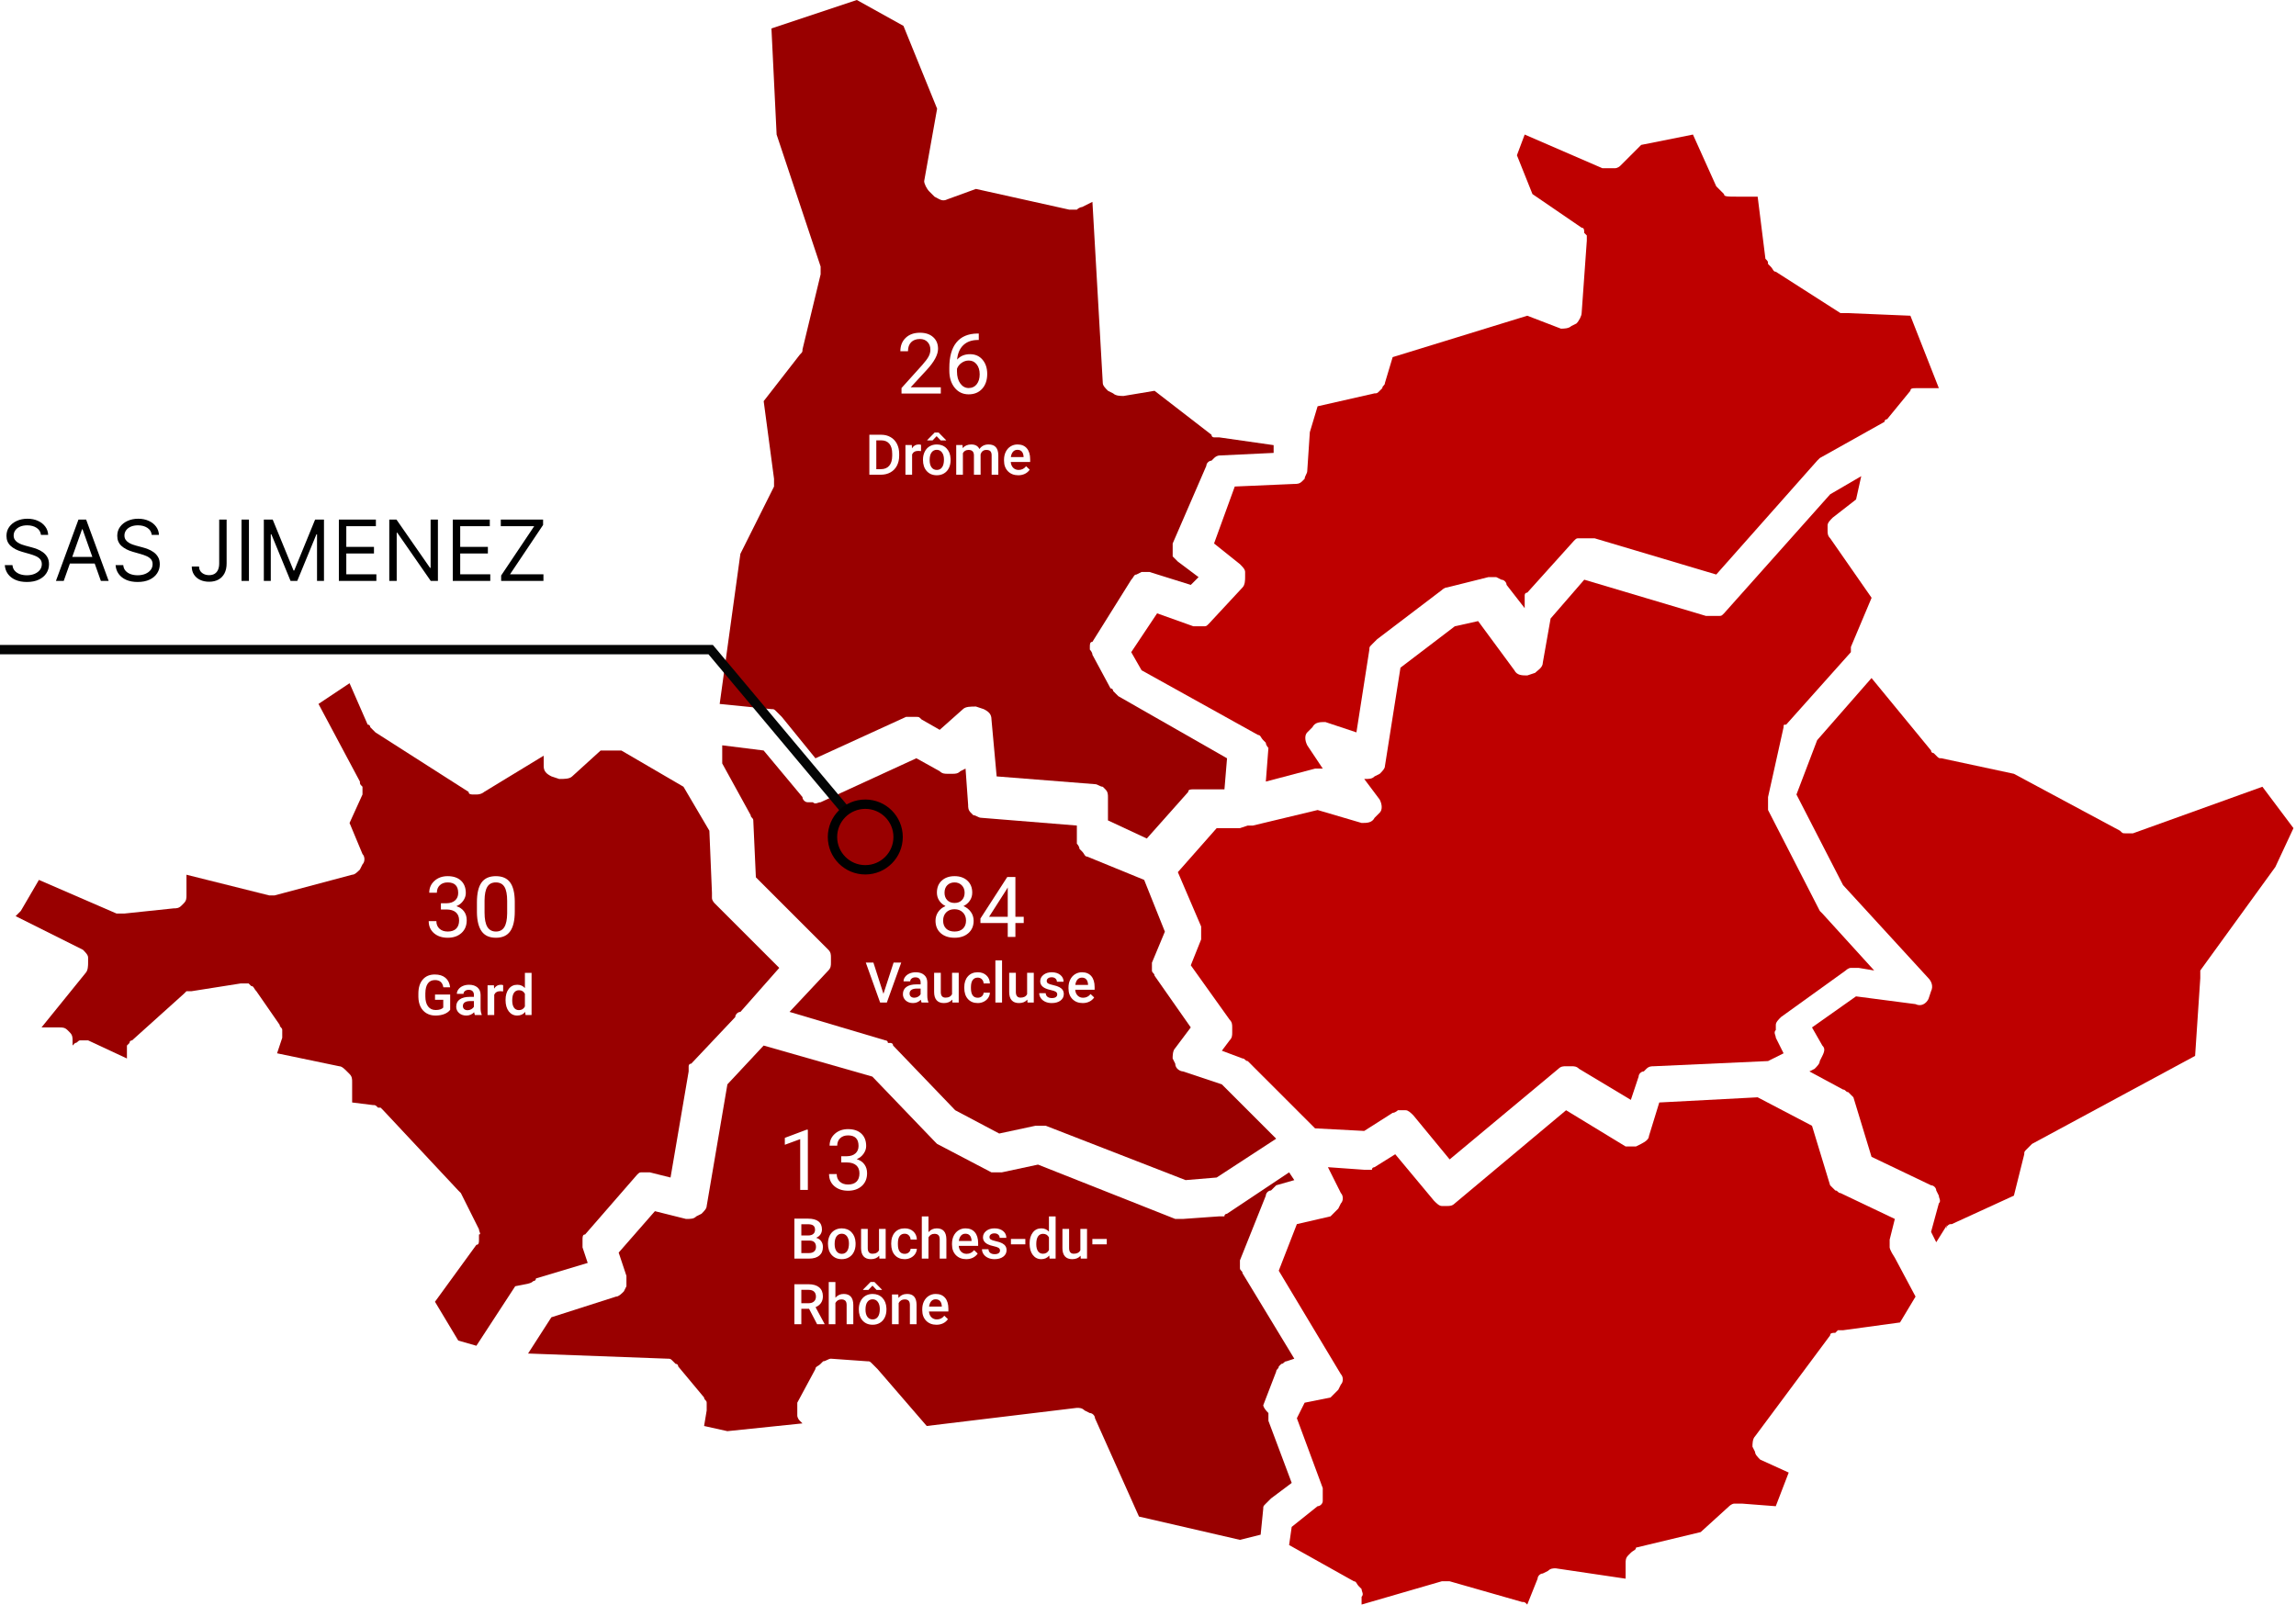 <svg width="735" height="514" viewBox="0 0 735 514" fill="none" xmlns="http://www.w3.org/2000/svg">
<rect width="735" height="514" fill="white"/>
<g clip-path="url(#clip0_0_1)">
<path d="M252.745 323.999L283.406 333.115C283.406 333.115 284.234 333.114 284.234 333.943H285.063C285.063 333.943 285.892 333.943 285.892 334.772L305.78 355.489L319.867 362.947L331.468 360.461H332.297C332.297 360.461 332.297 360.461 333.126 360.461H333.954H334.783L379.531 377.863L389.475 377.034L408.535 364.604L391.133 347.202L378.703 343.059C377.874 343.059 376.217 342.23 376.217 340.573L375.388 338.915C375.388 338.087 375.388 336.429 376.217 335.6L381.189 328.971L369.587 312.398C369.587 311.569 368.759 311.569 368.759 310.74V309.912C368.759 309.083 368.759 308.254 368.759 308.254L372.902 298.31L366.273 281.737L348.042 274.279C347.213 274.279 347.213 273.45 346.385 272.622L345.556 271.793C345.556 270.964 344.727 270.136 344.727 270.136V264.335L314.066 261.849C313.238 261.849 312.409 261.02 311.58 261.02L310.752 260.191C309.923 259.363 309.923 258.534 309.923 257.705L309.094 246.104L307.437 246.933C306.608 247.761 305.78 247.761 304.951 247.761H303.294C302.465 247.761 301.636 247.761 300.808 246.933L293.35 242.789L262.689 256.877C261.86 256.877 261.031 257.705 260.203 256.877H258.545C257.717 256.877 256.888 256.048 256.888 255.219L244.458 240.303L231.199 238.646V244.447L240.315 261.02C240.315 261.849 241.143 261.849 241.143 262.678L241.972 280.908L265.175 304.111C266.003 304.94 266.003 305.768 266.003 306.597V308.254C266.003 309.083 266.003 309.912 265.175 310.74L252.745 323.999Z" fill="#990000"/>
<path d="M551.894 62.142L551.066 61.314C550.237 60.485 550.237 60.485 549.409 59.656L541.95 43.083L525.377 46.398L518.748 53.027C517.919 53.856 517.09 53.856 517.09 53.856H515.433C514.604 53.856 513.776 53.856 512.947 53.856L488.087 43.083L485.601 49.712L490.573 62.142L506.318 72.915C507.146 72.915 507.146 73.744 507.146 74.572L507.975 75.401C507.975 76.23 507.975 76.23 507.975 77.058L506.318 100.261C506.318 101.09 505.489 102.747 504.66 103.576L503.003 104.405C502.174 105.233 500.517 105.233 499.688 105.233L488.916 101.09L445.825 114.349L443.339 122.635C443.339 123.464 442.51 123.464 442.51 124.293L441.681 125.121C440.853 125.95 440.853 125.95 440.024 125.95L421.793 130.093L419.307 138.38L418.479 150.81C418.479 151.639 417.65 152.467 417.65 153.296L416.821 154.125C415.993 154.954 415.164 154.954 414.335 154.954L395.276 155.782L388.646 174.013L396.933 180.642C397.762 181.471 398.59 182.3 398.59 183.128V184.786C398.59 185.614 398.59 187.272 397.762 188.1L386.989 199.702C386.16 200.53 386.16 200.53 385.332 200.53H384.503C383.674 200.53 382.846 200.53 382.017 200.53L370.416 196.387L362.129 208.817L365.444 214.618L402.734 235.335C403.562 235.335 403.563 236.163 404.391 236.992L405.22 237.821C405.22 238.649 406.048 239.478 406.048 239.478L405.22 250.251L420.965 246.107H421.793H422.622C422.622 246.107 422.622 246.107 423.451 246.107L418.479 238.649C417.65 236.992 417.65 235.335 418.479 234.506L420.136 232.849C420.965 231.191 422.622 231.191 424.279 231.191L434.223 234.506L438.367 207.988C438.367 207.16 438.367 207.16 439.195 206.331L440.024 205.502L440.853 204.674L461.569 188.929C461.569 188.929 462.398 188.1 463.227 188.1L476.486 184.786C477.314 184.786 478.143 184.786 478.972 184.786L480.629 185.614C481.458 185.614 482.286 186.443 482.286 187.272L488.087 194.73V192.244V191.415V190.586C488.087 190.586 488.087 189.758 488.916 189.758L503.832 173.184C504.66 172.356 504.66 172.356 505.489 172.356H507.146C507.975 172.356 508.804 172.356 509.632 172.356H510.461L549.409 183.957L581.727 147.495L582.555 146.667L603.272 135.065C603.272 135.065 603.272 134.237 604.101 134.237L611.559 125.121C611.559 124.293 612.388 124.293 613.216 124.293H614.045C614.873 124.293 615.702 124.293 615.702 124.293H620.674L611.559 101.09L591.671 100.261H590.842H590.013H589.185L568.468 87.002C567.639 87.002 567.639 86.174 566.811 85.345L565.982 84.517C565.982 83.688 565.982 83.688 565.153 82.859L562.667 62.971H556.867C552.723 62.971 551.894 62.971 551.894 62.142Z" fill="#BE0000"/>
<path d="M570.964 232.847C570.964 232.019 570.964 232.019 571.792 232.019L592.509 208.816C592.509 207.987 592.509 207.987 592.509 207.159L599.139 191.414L585.88 172.354C585.051 171.526 585.051 170.697 585.051 169.868V168.211C585.051 167.382 585.88 166.554 586.708 165.725L594.166 159.924L595.824 152.466L585.88 158.267L551.904 196.386C551.075 197.215 551.076 197.214 550.247 197.214H549.418C548.59 197.214 547.761 197.214 546.932 197.214H546.103L507.156 185.613L496.383 198.043L493.897 212.131C493.897 213.788 492.24 214.617 491.411 215.445L488.925 216.274C487.268 216.274 485.611 216.274 484.782 214.617L473.18 198.872L465.722 200.529L448.32 213.788L443.348 245.277C443.348 246.106 442.52 246.935 441.691 247.763L440.034 248.592C439.205 249.421 438.376 249.421 436.719 249.421L441.691 256.05C442.52 257.708 442.52 259.365 441.691 260.194L440.034 261.851C439.205 263.508 437.548 263.508 435.89 263.508L421.803 259.365L401.086 264.337H400.257H399.429L396.943 265.165H389.485L377.055 279.253L384.513 296.655C384.513 297.484 384.513 297.484 384.513 298.312V299.141C384.513 299.97 384.513 299.97 384.513 300.798L381.198 309.085L393.628 326.487C394.457 327.316 394.457 328.145 394.457 328.973V330.631C394.457 331.459 394.457 332.288 393.628 333.117L391.142 336.431L397.771 338.917C398.6 338.917 398.6 339.746 399.429 339.746L420.974 361.291L436.719 362.12L445.834 356.319C446.663 356.319 447.492 355.491 447.492 355.491H448.32H449.978C450.806 355.491 451.635 356.319 452.464 357.148L464.065 371.235L498.869 342.232C499.698 341.403 500.527 341.403 501.355 341.403H503.013C503.841 341.403 504.67 341.403 505.499 342.232L522.072 352.176L524.558 344.718C524.558 343.889 525.387 343.061 526.215 343.061L527.044 342.232C527.873 341.403 528.701 341.403 529.53 341.403L565.992 339.746L570.964 337.26L568.478 332.288C568.478 331.459 567.649 330.63 568.478 329.802V328.145C568.478 327.316 569.306 326.487 570.135 325.658L590.852 310.742C590.852 310.742 591.68 309.914 592.509 309.914H593.338C594.166 309.914 594.166 309.914 594.995 309.914L599.967 310.742L583.394 292.512L582.565 291.683L565.992 259.365C565.992 258.536 565.992 258.536 565.992 257.707V256.879C565.992 256.05 565.992 256.05 565.992 255.221L570.964 232.847Z" fill="#BE0000"/>
<path d="M404.389 449.963L408.533 439.19C408.533 438.361 409.361 438.361 409.361 437.532L410.19 436.704C411.019 436.704 411.019 435.875 411.847 435.875L414.334 435.046L397.76 407.7C397.76 406.872 396.931 406.872 396.931 406.043V405.214C396.931 404.386 396.931 404.386 396.931 403.557L405.218 382.84C405.218 382.012 406.047 381.183 406.875 381.183L407.704 380.354L408.533 379.526L414.334 377.868L412.676 375.382L392.788 388.641C392.788 388.641 391.959 388.641 391.959 389.47H391.131H390.302L378.701 390.298H377.872H377.043H376.215L332.295 372.896L320.694 375.382C320.694 375.382 319.865 375.382 319.036 375.382H318.208H317.379L299.977 366.267L299.148 365.438L279.26 344.721L244.456 334.777L232.855 347.207L226.225 386.155C226.225 386.984 225.396 387.812 224.568 388.641L222.91 389.47C222.082 390.298 221.253 390.298 219.596 390.298L209.652 387.812L198.05 401.071L200.536 408.529C200.536 409.358 200.536 410.186 200.536 411.844L199.708 413.501C198.879 414.33 198.05 415.158 197.222 415.158L176.505 421.788L169.047 433.389L213.795 435.046C214.624 435.046 214.624 435.046 215.452 435.875L216.281 436.704C217.11 436.704 217.11 437.532 217.11 437.532L225.397 447.476C225.397 448.305 226.225 448.305 226.225 449.134V449.963C226.225 450.791 226.225 450.791 226.225 451.62L225.397 456.592L232.855 458.249L256.886 455.763L256.057 454.935C255.229 454.106 255.229 453.277 255.229 453.277V451.62C255.229 450.791 255.229 449.963 255.229 449.134L261.029 438.361C261.029 437.533 261.858 437.533 262.687 436.704L263.515 435.875C264.344 435.875 265.173 435.046 266.001 435.046L277.603 435.875C278.431 435.875 278.431 435.875 279.26 436.704L280.089 437.532L280.917 438.361L296.662 456.592L344.725 450.791C345.554 450.791 346.382 450.791 347.211 451.62L348.868 452.449C349.697 452.449 350.526 453.277 350.526 454.106L364.613 485.595L396.931 493.053L403.561 491.396L404.389 483.109C404.389 482.281 404.389 482.281 405.218 481.452L406.047 480.623L406.875 479.795L413.505 474.823L406.047 454.935C406.047 454.106 406.047 454.106 406.047 453.277V452.449C404.389 450.791 404.389 449.963 404.389 449.963Z" fill="#990000"/>
<path d="M623.149 392.784C623.978 391.955 623.978 391.955 624.806 391.955L644.694 382.84L648.009 369.581C648.009 368.753 648.009 368.753 648.838 367.924L649.666 367.095L650.495 366.267L702.701 338.092L704.359 313.232C704.359 312.403 704.359 312.403 704.359 311.574V310.746L728.39 277.599L734.191 265.169L724.247 251.91L682.813 266.826C681.985 266.826 681.985 266.826 681.156 266.826H680.327C679.498 266.826 679.499 266.826 678.67 265.997L644.694 247.767L621.492 242.795C620.663 242.795 620.663 242.795 619.834 241.966L619.006 241.137C619.006 241.137 618.177 241.137 618.177 240.309L599.117 217.106L581.715 236.994L575.086 254.396L590.002 283.4L617.348 313.232C618.177 314.06 619.005 315.718 618.177 317.375L617.348 319.861C616.52 321.518 614.862 322.347 613.205 321.518L594.145 319.032L580.058 328.977L583.373 334.777C584.201 335.606 584.201 336.434 583.373 338.092L582.544 339.749C582.544 340.578 581.715 341.407 580.887 342.235L579.229 343.064L590.002 348.865C590.831 348.865 590.831 349.693 591.659 349.693L592.488 350.522L593.317 351.351L599.117 370.41L618.177 379.525C619.005 379.525 619.834 380.354 619.834 381.183L620.663 382.84C620.663 383.669 621.492 384.497 620.663 385.326L618.177 394.441L619.834 397.756L623.978 391.127C622.32 393.613 623.149 393.613 623.149 392.784Z" fill="#BE0000"/>
<path d="M604.922 399.414C604.922 398.585 604.922 397.756 604.922 396.927L606.579 390.298L589.177 382.011C588.348 382.011 588.348 381.183 587.52 381.183L586.691 380.354L585.862 379.525L580.062 360.466L562.66 351.351L531.17 353.008L527.855 363.781C527.855 364.609 527.027 365.438 525.369 366.267L523.712 367.095C522.883 367.095 521.226 367.095 520.397 367.095L501.338 355.494L465.705 385.326C464.876 386.155 464.048 386.155 463.219 386.155H461.562C460.733 386.155 459.904 385.326 459.076 384.497L446.646 369.581L440.016 373.725C440.016 373.725 439.188 373.725 439.188 374.553H438.359C438.359 374.553 437.53 374.553 436.702 374.553L425.1 373.725L429.244 382.011C430.072 382.84 430.072 384.497 429.244 385.326L428.415 386.983C427.586 387.812 426.758 388.641 425.929 389.469L415.156 391.955L409.355 406.872L429.244 440.018C430.072 440.847 430.072 442.504 429.244 443.333L428.415 444.99C427.586 445.819 426.758 446.648 425.929 447.476L417.642 449.134L415.156 454.106L423.443 476.48C423.443 477.308 423.443 478.137 423.443 478.966V480.623C423.443 481.452 422.614 482.281 421.786 482.281L413.499 488.91L412.67 494.711L433.387 506.312C434.216 506.312 434.216 507.141 435.044 507.969L435.873 508.798C435.873 509.627 436.702 510.455 435.873 511.284V513.77L461.562 506.312H462.39H463.219H464.048L487.251 512.941C488.079 512.941 488.079 512.941 488.908 513.77L492.223 505.483C492.223 504.655 493.051 503.826 493.88 503.826L495.537 502.997C496.366 502.169 497.195 502.169 498.023 502.169L520.397 505.483V500.511C520.397 499.683 520.397 498.854 521.226 498.025L522.055 497.197C522.883 496.368 523.712 496.368 523.712 495.539L544.429 490.567L553.544 482.281C553.544 482.281 554.373 481.452 555.202 481.452H556.03C556.859 481.452 556.859 481.452 557.688 481.452L568.46 482.281L572.604 471.508L563.488 467.364C562.66 466.536 561.831 465.707 561.831 464.878L561.002 463.221C561.002 462.392 561.002 460.735 561.831 459.906L585.862 427.588C585.862 426.76 586.691 426.76 587.52 426.76L588.348 425.931C588.348 425.931 589.177 425.931 590.006 425.931L608.236 423.445L613.209 415.158L606.579 402.728C604.922 400.242 604.922 399.414 604.922 399.414Z" fill="#BE0000"/>
<path d="M170.734 410.184C170.734 410.184 171.563 410.184 171.563 409.356L188.136 404.383L186.479 399.412C186.479 398.583 186.479 397.754 186.479 397.754V396.925C186.479 396.097 186.479 395.268 187.308 395.268L203.881 376.209C204.71 375.38 204.71 375.38 205.538 375.38H206.367C207.196 375.38 208.024 375.38 208.024 375.38L214.654 377.037L220.454 343.062C220.454 342.233 220.454 342.233 220.454 342.233V341.405C220.454 341.405 220.454 340.576 221.283 340.576L235.371 325.66C235.371 324.831 236.199 324.002 237.028 324.002L249.458 309.915L228.741 289.198C228.741 289.198 227.913 288.37 227.913 287.541V286.712V285.883L227.084 265.995L218.797 251.908L198.909 240.307H192.28L183.164 248.593C182.336 249.422 180.678 249.422 179.021 249.422L176.535 248.593C174.878 247.765 174.049 246.936 174.049 245.279V241.964L154.989 253.565C154.989 253.565 154.161 254.394 152.503 254.394H151.675C150.846 254.394 150.017 254.394 150.017 253.565L120.185 234.506L119.357 233.677L118.528 232.849C118.528 232.849 118.528 232.02 117.699 232.02L111.899 218.761L101.955 225.391L115.213 250.251C115.213 251.079 115.213 251.079 116.042 251.908V252.737C116.042 253.565 116.042 253.565 116.042 254.394L111.899 263.509L116.042 273.453C116.871 274.282 116.871 275.94 116.042 276.768L115.213 278.426C114.385 279.254 113.556 280.083 112.727 280.083L87.867 286.712C87.038 286.712 86.21 286.712 86.21 286.712L59.692 280.083V286.712C59.692 287.541 59.692 288.37 58.864 289.198L58.035 290.027C57.206 290.856 56.378 290.856 55.549 290.856L39.804 292.513H38.976H38.147H37.318L12.458 281.74L6.657 291.684L5.829 292.513L5 293.342L26.546 304.114C27.374 304.943 28.203 305.772 28.203 306.6V308.258C28.203 309.086 28.203 310.744 27.374 311.572L13.287 328.974H19.087C19.916 328.974 20.745 328.974 21.573 329.803L22.402 330.632C23.231 331.46 23.231 332.289 23.231 333.118V334.775L24.059 333.946C24.888 333.946 24.888 333.118 25.717 333.118H26.546C27.374 333.118 28.203 333.118 28.203 333.118L40.633 338.919V336.432C40.633 335.604 40.633 335.604 40.633 334.775L41.462 333.946C41.462 333.118 42.29 333.118 42.29 333.118L58.864 318.202L59.692 317.373H60.521H61.35L77.094 314.887C77.923 314.887 78.752 314.887 79.58 314.887L80.409 315.716C81.238 315.716 81.238 316.544 82.066 317.373L89.525 328.146C89.525 328.974 90.353 328.974 90.353 329.803V330.632C90.353 331.46 90.353 331.46 90.353 332.289L88.696 337.261L108.584 341.405C109.413 341.405 110.241 342.233 111.07 343.062L111.899 343.89C112.727 344.719 112.727 345.548 112.727 346.376V353.006L119.357 353.835C120.185 353.835 120.185 353.835 121.014 354.663H121.843L122.671 355.492L146.703 381.181L147.531 382.009L153.332 393.611C153.332 394.439 154.161 395.268 153.332 395.268V396.925C153.332 397.754 153.332 398.583 152.503 398.583L139.245 416.814L146.703 429.244L152.503 430.901L164.934 411.842C169.077 411.013 169.906 411.013 170.734 410.184Z" fill="#990000"/>
<path d="M386.173 149.161C386.173 148.332 387.002 147.503 387.83 147.503L388.659 146.675C389.488 145.846 390.316 145.846 390.316 145.846L407.718 145.017V142.531L390.316 140.045H389.488H388.659C388.659 140.045 387.83 140.045 387.83 139.217L369.599 125.129L359.655 126.787C358.827 126.787 357.169 126.787 356.341 125.958L354.683 125.129C353.855 124.301 353.026 123.472 353.026 122.643L349.711 64.636L346.397 66.294C346.397 66.294 345.568 66.294 344.739 67.122H343.911C343.082 67.122 343.082 67.122 342.253 67.122L312.421 60.493L303.306 63.808C301.648 64.636 300.82 63.808 299.162 62.979L297.505 61.322C296.676 60.493 295.848 58.836 295.848 58.007L299.991 34.804L289.218 8.287L274.302 0L246.956 9.115L248.614 43.091L262.701 85.353V86.182V87.01V87.839L256.9 111.871C256.9 112.699 256.9 112.699 256.072 113.528L244.47 128.444L247.785 153.304V154.133V154.962V155.79L237.012 177.336L230.383 225.399L246.956 227.056C247.785 227.056 247.785 227.056 248.614 227.884L249.442 228.713L250.271 229.542L261.044 242.801L290.047 229.542C290.876 229.542 290.876 229.542 291.704 229.542H293.362C294.19 229.542 294.19 229.542 295.019 230.371L300.82 233.685L308.278 227.056C309.106 226.227 310.764 226.227 312.421 226.227L314.907 227.056C316.565 227.885 317.393 228.713 317.393 230.371L319.051 248.601L350.54 251.087C351.369 251.087 352.197 251.916 353.026 251.916L353.855 252.745C354.683 253.573 354.683 254.402 354.683 255.231V262.689L367.114 268.489L380.372 253.573C380.372 252.745 381.201 252.745 382.029 252.745H382.858C383.687 252.745 383.687 252.745 384.516 252.745H391.974L392.802 242.801L357.998 222.913L357.169 222.084L356.341 221.255C356.341 221.255 356.341 220.427 355.512 220.427L349.711 209.654C349.711 208.825 348.883 207.996 348.883 207.996V207.168C348.883 206.339 348.883 205.51 349.711 205.51L362.141 185.622C362.97 184.794 362.97 183.965 363.799 183.965L365.456 183.136C366.285 183.136 367.113 183.136 367.942 183.136L381.201 187.28L383.687 184.794L377.058 179.822C376.229 178.993 376.229 178.993 375.4 178.164V176.507C375.4 175.678 375.4 174.85 375.4 174.021L386.173 149.161Z" fill="#990000"/>
<path d="M311.236 285.814C311.236 286.772 310.981 287.625 310.472 288.372C309.971 289.119 309.29 289.704 308.428 290.125C309.43 290.556 310.221 291.185 310.801 292.011C311.39 292.837 311.685 293.773 311.685 294.819C311.685 296.48 311.122 297.803 309.997 298.787C308.881 299.771 307.409 300.264 305.581 300.264C303.735 300.264 302.254 299.771 301.138 298.787C300.03 297.794 299.477 296.471 299.477 294.819C299.477 293.782 299.758 292.846 300.32 292.011C300.892 291.176 301.678 290.543 302.68 290.112C301.828 289.69 301.155 289.106 300.663 288.359C300.171 287.612 299.925 286.764 299.925 285.814C299.925 284.197 300.443 282.914 301.48 281.965C302.518 281.016 303.884 280.541 305.581 280.541C307.268 280.541 308.63 281.016 309.667 281.965C310.713 282.914 311.236 284.197 311.236 285.814ZM309.246 294.766C309.246 293.694 308.903 292.819 308.217 292.143C307.541 291.466 306.653 291.127 305.554 291.127C304.456 291.127 303.572 291.461 302.904 292.129C302.245 292.797 301.916 293.676 301.916 294.766C301.916 295.856 302.236 296.713 302.878 297.337C303.528 297.961 304.429 298.273 305.581 298.273C306.723 298.273 307.62 297.961 308.27 297.337C308.92 296.704 309.246 295.847 309.246 294.766ZM305.581 282.545C304.623 282.545 303.845 282.844 303.247 283.441C302.658 284.03 302.364 284.834 302.364 285.854C302.364 286.83 302.654 287.621 303.234 288.227C303.823 288.825 304.605 289.124 305.581 289.124C306.556 289.124 307.334 288.825 307.914 288.227C308.503 287.621 308.797 286.83 308.797 285.854C308.797 284.878 308.494 284.083 307.888 283.468C307.281 282.853 306.512 282.545 305.581 282.545ZM325.053 293.553H327.716V295.544H325.053V300H322.601V295.544H313.86V294.107L322.456 280.805H325.053V293.553ZM316.628 293.553H322.601V284.14L322.311 284.667L316.628 293.553Z" fill="white"/>
<path d="M258.611 381H256.159V364.745L251.241 366.551V364.336L258.229 361.712H258.611V381ZM269.303 370.216H271.135C272.287 370.198 273.192 369.895 273.851 369.306C274.51 368.717 274.84 367.922 274.84 366.92C274.84 364.67 273.719 363.545 271.478 363.545C270.423 363.545 269.58 363.848 268.947 364.455C268.323 365.052 268.011 365.848 268.011 366.841H265.572C265.572 365.32 266.125 364.059 267.233 363.057C268.349 362.046 269.764 361.541 271.478 361.541C273.289 361.541 274.708 362.02 275.736 362.978C276.765 363.936 277.279 365.268 277.279 366.973C277.279 367.808 277.006 368.616 276.461 369.398C275.925 370.181 275.191 370.765 274.26 371.152C275.314 371.486 276.127 372.04 276.699 372.813C277.279 373.586 277.569 374.531 277.569 375.647C277.569 377.37 277.006 378.737 275.881 379.748C274.756 380.758 273.293 381.264 271.491 381.264C269.689 381.264 268.222 380.776 267.088 379.8C265.963 378.825 265.4 377.537 265.4 375.938H267.853C267.853 376.948 268.182 377.757 268.841 378.363C269.5 378.97 270.384 379.273 271.491 379.273C272.669 379.273 273.57 378.965 274.194 378.35C274.818 377.735 275.13 376.852 275.13 375.7C275.13 374.584 274.787 373.727 274.102 373.129C273.416 372.532 272.427 372.224 271.135 372.207H269.303V370.216Z" fill="white"/>
<path d="M141.142 289.216H142.974C144.125 289.198 145.031 288.895 145.69 288.306C146.349 287.717 146.679 286.922 146.679 285.92C146.679 283.67 145.558 282.545 143.317 282.545C142.262 282.545 141.418 282.848 140.786 283.455C140.162 284.052 139.85 284.848 139.85 285.841H137.411C137.411 284.32 137.964 283.059 139.072 282.057C140.188 281.046 141.603 280.541 143.317 280.541C145.127 280.541 146.547 281.02 147.575 281.978C148.604 282.936 149.118 284.268 149.118 285.973C149.118 286.808 148.845 287.616 148.3 288.398C147.764 289.181 147.03 289.765 146.099 290.152C147.153 290.486 147.966 291.04 148.538 291.813C149.118 292.586 149.408 293.531 149.408 294.647C149.408 296.37 148.845 297.737 147.72 298.748C146.595 299.758 145.132 300.264 143.33 300.264C141.528 300.264 140.061 299.776 138.927 298.8C137.802 297.825 137.239 296.537 137.239 294.938H139.691C139.691 295.948 140.021 296.757 140.68 297.363C141.339 297.97 142.223 298.273 143.33 298.273C144.508 298.273 145.409 297.965 146.033 297.35C146.657 296.735 146.969 295.852 146.969 294.7C146.969 293.584 146.626 292.727 145.94 292.129C145.255 291.532 144.266 291.224 142.974 291.207H141.142V289.216ZM164.793 291.813C164.793 294.669 164.305 296.792 163.33 298.181C162.354 299.569 160.829 300.264 158.755 300.264C156.707 300.264 155.191 299.587 154.207 298.233C153.222 296.871 152.712 294.841 152.677 292.143V288.886C152.677 286.065 153.165 283.969 154.141 282.598C155.116 281.227 156.646 280.541 158.729 280.541C160.794 280.541 162.314 281.205 163.29 282.532C164.266 283.85 164.767 285.889 164.793 288.649V291.813ZM162.354 288.478C162.354 286.412 162.064 284.909 161.484 283.969C160.904 283.02 159.985 282.545 158.729 282.545C157.48 282.545 156.571 283.015 156 283.956C155.428 284.896 155.134 286.342 155.116 288.293V292.195C155.116 294.27 155.415 295.803 156.013 296.796C156.619 297.781 157.533 298.273 158.755 298.273C159.959 298.273 160.851 297.807 161.431 296.875C162.02 295.944 162.328 294.476 162.354 292.472V288.478Z" fill="white"/>
<path d="M301.172 126H288.595V124.247L295.24 116.864C296.224 115.748 296.901 114.842 297.27 114.148C297.648 113.445 297.837 112.72 297.837 111.973C297.837 110.971 297.534 110.149 296.927 109.507C296.321 108.866 295.512 108.545 294.501 108.545C293.289 108.545 292.344 108.892 291.667 109.586C290.999 110.272 290.665 111.23 290.665 112.46H288.226C288.226 110.694 288.793 109.266 289.927 108.176C291.069 107.086 292.594 106.541 294.501 106.541C296.286 106.541 297.696 107.011 298.733 107.952C299.771 108.883 300.289 110.127 300.289 111.683C300.289 113.572 299.085 115.822 296.677 118.433L291.535 124.009H301.172V126ZM313.328 106.792V108.861H312.879C310.981 108.896 309.469 109.459 308.344 110.549C307.219 111.639 306.569 113.172 306.393 115.15C307.404 113.99 308.784 113.41 310.533 113.41C312.203 113.41 313.534 113.999 314.527 115.176C315.529 116.354 316.03 117.875 316.03 119.738C316.03 121.715 315.49 123.297 314.409 124.484C313.336 125.67 311.895 126.264 310.084 126.264C308.248 126.264 306.758 125.561 305.615 124.154C304.473 122.739 303.901 120.92 303.901 118.696V117.76C303.901 114.227 304.653 111.529 306.156 109.666C307.667 107.793 309.913 106.835 312.893 106.792H313.328ZM310.124 115.44C309.289 115.44 308.52 115.69 307.817 116.191C307.114 116.692 306.626 117.321 306.354 118.077V118.973C306.354 120.555 306.709 121.83 307.421 122.796C308.133 123.763 309.021 124.247 310.084 124.247C311.183 124.247 312.044 123.842 312.668 123.034C313.301 122.225 313.618 121.166 313.618 119.856C313.618 118.538 313.297 117.475 312.655 116.666C312.022 115.849 311.179 115.44 310.124 115.44Z" fill="white"/>
<path d="M282.81 318.214L286.062 308.203H288.505L283.899 321H281.746L277.158 308.203H279.593L282.81 318.214ZM295.026 321C294.933 320.818 294.851 320.522 294.78 320.112C294.101 320.821 293.269 321.176 292.284 321.176C291.329 321.176 290.55 320.903 289.946 320.358C289.343 319.813 289.041 319.14 289.041 318.337C289.041 317.323 289.416 316.547 290.166 316.008C290.922 315.463 292 315.19 293.4 315.19H294.71V314.566C294.71 314.074 294.572 313.682 294.297 313.389C294.021 313.09 293.603 312.94 293.04 312.94C292.554 312.94 292.155 313.063 291.845 313.31C291.534 313.55 291.379 313.857 291.379 314.232H289.243C289.243 313.711 289.416 313.225 289.762 312.773C290.107 312.316 290.576 311.959 291.168 311.701C291.766 311.443 292.431 311.314 293.163 311.314C294.276 311.314 295.164 311.596 295.826 312.158C296.488 312.715 296.828 313.5 296.846 314.514V318.803C296.846 319.658 296.966 320.341 297.206 320.851V321H295.026ZM292.68 319.462C293.102 319.462 293.497 319.359 293.866 319.154C294.241 318.949 294.522 318.674 294.71 318.328V316.535H293.559C292.768 316.535 292.173 316.673 291.774 316.948C291.376 317.224 291.177 317.613 291.177 318.117C291.177 318.527 291.312 318.855 291.581 319.102C291.856 319.342 292.223 319.462 292.68 319.462ZM304.844 320.068C304.217 320.807 303.326 321.176 302.172 321.176C301.141 321.176 300.358 320.874 299.825 320.271C299.298 319.667 299.034 318.794 299.034 317.651V311.49H301.17V317.625C301.17 318.832 301.671 319.436 302.673 319.436C303.71 319.436 304.41 319.063 304.773 318.319V311.49H306.909V321H304.896L304.844 320.068ZM312.991 319.471C313.524 319.471 313.967 319.315 314.318 319.005C314.67 318.694 314.857 318.311 314.881 317.854H316.894C316.87 318.445 316.686 318.999 316.34 319.515C315.994 320.024 315.525 320.429 314.934 320.728C314.342 321.026 313.703 321.176 313.018 321.176C311.688 321.176 310.633 320.745 309.854 319.884C309.074 319.022 308.685 317.833 308.685 316.315V316.096C308.685 314.648 309.071 313.491 309.845 312.624C310.618 311.751 311.673 311.314 313.009 311.314C314.14 311.314 315.06 311.646 315.769 312.308C316.483 312.964 316.858 313.828 316.894 314.9H314.881C314.857 314.355 314.67 313.907 314.318 313.556C313.973 313.204 313.53 313.028 312.991 313.028C312.3 313.028 311.767 313.28 311.392 313.784C311.017 314.282 310.826 315.041 310.82 316.061V316.403C310.82 317.435 311.005 318.205 311.374 318.715C311.749 319.219 312.288 319.471 312.991 319.471ZM320.778 321H318.643V307.5H320.778V321ZM328.873 320.068C328.246 320.807 327.355 321.176 326.201 321.176C325.17 321.176 324.388 320.874 323.854 320.271C323.327 319.667 323.063 318.794 323.063 317.651V311.49H325.199V317.625C325.199 318.832 325.7 319.436 326.702 319.436C327.739 319.436 328.439 319.063 328.803 318.319V311.49H330.938V321H328.926L328.873 320.068ZM338.444 318.416C338.444 318.035 338.286 317.745 337.97 317.546C337.659 317.347 337.141 317.171 336.414 317.019C335.688 316.866 335.081 316.673 334.595 316.438C333.528 315.923 332.995 315.176 332.995 314.197C332.995 313.377 333.341 312.691 334.032 312.141C334.724 311.59 335.603 311.314 336.669 311.314C337.806 311.314 338.723 311.596 339.42 312.158C340.123 312.721 340.475 313.45 340.475 314.347H338.339C338.339 313.937 338.187 313.597 337.882 313.327C337.577 313.052 337.173 312.914 336.669 312.914C336.2 312.914 335.816 313.022 335.518 313.239C335.225 313.456 335.078 313.746 335.078 314.109C335.078 314.438 335.216 314.692 335.491 314.874C335.767 315.056 336.323 315.24 337.161 315.428C337.999 315.609 338.655 315.829 339.13 316.087C339.61 316.339 339.965 316.644 340.193 317.001C340.428 317.358 340.545 317.792 340.545 318.302C340.545 319.157 340.19 319.852 339.481 320.385C338.772 320.912 337.844 321.176 336.695 321.176C335.916 321.176 335.222 321.035 334.612 320.754C334.003 320.473 333.528 320.086 333.188 319.594C332.849 319.102 332.679 318.571 332.679 318.003H334.753C334.782 318.507 334.973 318.896 335.324 319.172C335.676 319.441 336.142 319.576 336.722 319.576C337.284 319.576 337.712 319.471 338.005 319.26C338.298 319.043 338.444 318.762 338.444 318.416ZM346.601 321.176C345.247 321.176 344.148 320.751 343.305 319.901C342.467 319.046 342.048 317.909 342.048 316.491V316.228C342.048 315.278 342.229 314.432 342.593 313.688C342.962 312.938 343.478 312.354 344.14 311.938C344.802 311.522 345.54 311.314 346.354 311.314C347.649 311.314 348.648 311.728 349.352 312.554C350.061 313.38 350.415 314.549 350.415 316.061V316.922H344.201C344.266 317.707 344.526 318.328 344.983 318.785C345.446 319.242 346.026 319.471 346.724 319.471C347.702 319.471 348.499 319.075 349.114 318.284L350.266 319.383C349.885 319.951 349.375 320.394 348.736 320.71C348.104 321.021 347.392 321.176 346.601 321.176ZM346.346 313.028C345.76 313.028 345.285 313.233 344.922 313.644C344.564 314.054 344.336 314.625 344.236 315.357H348.306V315.199C348.259 314.484 348.068 313.945 347.734 313.582C347.4 313.213 346.938 313.028 346.346 313.028Z" fill="white"/>
<path d="M254.301 403V390.203H258.687C260.134 390.203 261.235 390.493 261.991 391.073C262.747 391.653 263.125 392.518 263.125 393.666C263.125 394.252 262.967 394.779 262.65 395.248C262.334 395.717 261.871 396.08 261.262 396.338C261.953 396.525 262.486 396.88 262.861 397.401C263.242 397.917 263.433 398.538 263.433 399.265C263.433 400.466 263.046 401.389 262.272 402.033C261.505 402.678 260.403 403 258.968 403H254.301ZM256.524 397.226V401.225H258.994C259.691 401.225 260.236 401.052 260.629 400.706C261.021 400.36 261.218 399.88 261.218 399.265C261.218 397.935 260.538 397.255 259.179 397.226H256.524ZM256.524 395.591H258.704C259.396 395.591 259.935 395.436 260.321 395.125C260.714 394.809 260.91 394.363 260.91 393.789C260.91 393.156 260.729 392.699 260.365 392.418C260.008 392.137 259.448 391.996 258.687 391.996H256.524V395.591ZM265.05 398.157C265.05 397.226 265.234 396.388 265.604 395.644C265.973 394.894 266.491 394.319 267.159 393.921C267.827 393.517 268.595 393.314 269.462 393.314C270.745 393.314 271.785 393.728 272.582 394.554C273.385 395.38 273.818 396.476 273.883 397.841L273.892 398.342C273.892 399.279 273.71 400.117 273.347 400.855C272.989 401.594 272.474 402.165 271.8 402.569C271.132 402.974 270.358 403.176 269.479 403.176C268.138 403.176 267.062 402.73 266.254 401.84C265.451 400.943 265.05 399.751 265.05 398.263V398.157ZM267.186 398.342C267.186 399.32 267.388 400.088 267.792 400.645C268.196 401.195 268.759 401.471 269.479 401.471C270.2 401.471 270.76 401.189 271.158 400.627C271.562 400.064 271.765 399.241 271.765 398.157C271.765 397.196 271.557 396.435 271.141 395.872C270.73 395.31 270.171 395.028 269.462 395.028C268.765 395.028 268.211 395.307 267.801 395.863C267.391 396.414 267.186 397.24 267.186 398.342ZM281.459 402.068C280.832 402.807 279.941 403.176 278.787 403.176C277.756 403.176 276.974 402.874 276.44 402.271C275.913 401.667 275.649 400.794 275.649 399.651V393.49H277.785V399.625C277.785 400.832 278.286 401.436 279.288 401.436C280.325 401.436 281.025 401.063 281.389 400.319V393.49H283.524V403H281.512L281.459 402.068ZM289.606 401.471C290.14 401.471 290.582 401.315 290.934 401.005C291.285 400.694 291.473 400.311 291.496 399.854H293.509C293.485 400.445 293.301 400.999 292.955 401.515C292.609 402.024 292.141 402.429 291.549 402.728C290.957 403.026 290.318 403.176 289.633 403.176C288.303 403.176 287.248 402.745 286.469 401.884C285.689 401.022 285.3 399.833 285.3 398.315V398.096C285.3 396.648 285.687 395.491 286.46 394.624C287.233 393.751 288.288 393.314 289.624 393.314C290.755 393.314 291.675 393.646 292.384 394.308C293.099 394.964 293.474 395.828 293.509 396.9H291.496C291.473 396.355 291.285 395.907 290.934 395.556C290.588 395.204 290.146 395.028 289.606 395.028C288.915 395.028 288.382 395.28 288.007 395.784C287.632 396.282 287.441 397.041 287.436 398.061V398.403C287.436 399.435 287.62 400.205 287.989 400.715C288.364 401.219 288.903 401.471 289.606 401.471ZM297.227 394.527C297.924 393.719 298.806 393.314 299.872 393.314C301.899 393.314 302.928 394.472 302.957 396.786V403H300.821V396.865C300.821 396.209 300.678 395.746 300.391 395.477C300.109 395.201 299.693 395.063 299.143 395.063C298.287 395.063 297.648 395.444 297.227 396.206V403H295.091V389.5H297.227V394.527ZM309.312 403.176C307.958 403.176 306.859 402.751 306.016 401.901C305.178 401.046 304.759 399.909 304.759 398.491V398.228C304.759 397.278 304.94 396.432 305.304 395.688C305.673 394.938 306.188 394.354 306.851 393.938C307.513 393.522 308.251 393.314 309.065 393.314C310.36 393.314 311.359 393.728 312.062 394.554C312.771 395.38 313.126 396.549 313.126 398.061V398.922H306.912C306.977 399.707 307.237 400.328 307.694 400.785C308.157 401.242 308.737 401.471 309.435 401.471C310.413 401.471 311.21 401.075 311.825 400.284L312.977 401.383C312.596 401.951 312.086 402.394 311.447 402.71C310.814 403.021 310.103 403.176 309.312 403.176ZM309.057 395.028C308.471 395.028 307.996 395.233 307.633 395.644C307.275 396.054 307.047 396.625 306.947 397.357H311.017V397.199C310.97 396.484 310.779 395.945 310.445 395.582C310.111 395.213 309.648 395.028 309.057 395.028ZM320.122 400.416C320.122 400.035 319.964 399.745 319.647 399.546C319.337 399.347 318.818 399.171 318.092 399.019C317.365 398.866 316.759 398.673 316.272 398.438C315.206 397.923 314.673 397.176 314.673 396.197C314.673 395.377 315.019 394.691 315.71 394.141C316.401 393.59 317.28 393.314 318.347 393.314C319.483 393.314 320.4 393.596 321.098 394.158C321.801 394.721 322.152 395.45 322.152 396.347H320.017C320.017 395.937 319.864 395.597 319.56 395.327C319.255 395.052 318.851 394.914 318.347 394.914C317.878 394.914 317.494 395.022 317.195 395.239C316.902 395.456 316.756 395.746 316.756 396.109C316.756 396.438 316.894 396.692 317.169 396.874C317.444 397.056 318.001 397.24 318.839 397.428C319.677 397.609 320.333 397.829 320.808 398.087C321.288 398.339 321.643 398.644 321.871 399.001C322.105 399.358 322.223 399.792 322.223 400.302C322.223 401.157 321.868 401.852 321.159 402.385C320.45 402.912 319.521 403.176 318.373 403.176C317.594 403.176 316.899 403.035 316.29 402.754C315.681 402.473 315.206 402.086 314.866 401.594C314.526 401.102 314.356 400.571 314.356 400.003H316.431C316.46 400.507 316.65 400.896 317.002 401.172C317.354 401.441 317.819 401.576 318.399 401.576C318.962 401.576 319.39 401.471 319.683 401.26C319.976 401.043 320.122 400.762 320.122 400.416ZM328.234 398.421H323.62V396.698H328.234V398.421ZM329.597 398.175C329.597 396.71 329.937 395.535 330.616 394.65C331.296 393.76 332.207 393.314 333.35 393.314C334.357 393.314 335.172 393.666 335.793 394.369V389.5H337.929V403H335.995L335.89 402.016C335.251 402.789 334.398 403.176 333.332 403.176C332.219 403.176 331.316 402.728 330.625 401.831C329.939 400.935 329.597 399.716 329.597 398.175ZM331.732 398.359C331.732 399.326 331.917 400.082 332.286 400.627C332.661 401.166 333.191 401.436 333.877 401.436C334.75 401.436 335.389 401.046 335.793 400.267V396.206C335.4 395.444 334.768 395.063 333.895 395.063C333.203 395.063 332.67 395.339 332.295 395.89C331.92 396.435 331.732 397.258 331.732 398.359ZM345.918 402.068C345.291 402.807 344.4 403.176 343.246 403.176C342.215 403.176 341.433 402.874 340.899 402.271C340.372 401.667 340.108 400.794 340.108 399.651V393.49H342.244V399.625C342.244 400.832 342.745 401.436 343.747 401.436C344.784 401.436 345.484 401.063 345.848 400.319V393.49H347.983V403H345.971L345.918 402.068ZM354.303 398.421H349.688V396.698H354.303V398.421ZM259.003 419.069H256.524V424H254.301V411.203H258.801C260.277 411.203 261.417 411.534 262.22 412.196C263.022 412.858 263.424 413.816 263.424 415.07C263.424 415.926 263.216 416.644 262.8 417.224C262.39 417.798 261.815 418.24 261.077 418.551L263.951 423.886V424H261.569L259.003 419.069ZM256.524 417.285H258.81C259.56 417.285 260.146 417.098 260.567 416.723C260.989 416.342 261.2 415.823 261.2 415.167C261.2 414.481 261.004 413.951 260.611 413.576C260.225 413.201 259.645 413.008 258.871 412.996H256.524V417.285ZM267.432 415.527C268.129 414.719 269.011 414.314 270.077 414.314C272.104 414.314 273.133 415.472 273.162 417.786V424H271.026V417.865C271.026 417.209 270.883 416.746 270.596 416.477C270.314 416.201 269.898 416.063 269.348 416.063C268.492 416.063 267.854 416.444 267.432 417.206V424H265.296V410.5H267.432V415.527ZM274.929 419.157C274.929 418.226 275.113 417.388 275.482 416.644C275.852 415.894 276.37 415.319 277.038 414.921C277.706 414.517 278.474 414.314 279.341 414.314C280.624 414.314 281.664 414.728 282.461 415.554C283.264 416.38 283.697 417.476 283.762 418.841L283.771 419.342C283.771 420.279 283.589 421.117 283.226 421.855C282.868 422.594 282.353 423.165 281.679 423.569C281.011 423.974 280.237 424.176 279.358 424.176C278.017 424.176 276.941 423.73 276.133 422.84C275.33 421.943 274.929 420.751 274.929 419.263V419.157ZM277.064 419.342C277.064 420.32 277.267 421.088 277.671 421.645C278.075 422.195 278.638 422.471 279.358 422.471C280.079 422.471 280.639 422.189 281.037 421.627C281.441 421.064 281.644 420.241 281.644 419.157C281.644 418.196 281.436 417.435 281.02 416.872C280.609 416.31 280.05 416.028 279.341 416.028C278.644 416.028 278.09 416.307 277.68 416.863C277.27 417.414 277.064 418.24 277.064 419.342ZM282.329 412.935V413.031H280.615L279.297 411.66L277.987 413.031H276.291V412.917L278.673 410.491H279.93L282.329 412.935ZM287.559 414.49L287.62 415.589C288.323 414.739 289.246 414.314 290.389 414.314C292.369 414.314 293.377 415.448 293.412 417.716V424H291.276V417.839C291.276 417.235 291.145 416.79 290.881 416.503C290.623 416.21 290.198 416.063 289.606 416.063C288.745 416.063 288.104 416.453 287.682 417.232V424H285.546V414.49H287.559ZM299.784 424.176C298.431 424.176 297.332 423.751 296.488 422.901C295.65 422.046 295.231 420.909 295.231 419.491V419.228C295.231 418.278 295.413 417.432 295.776 416.688C296.146 415.938 296.661 415.354 297.323 414.938C297.985 414.522 298.724 414.314 299.538 414.314C300.833 414.314 301.832 414.728 302.535 415.554C303.244 416.38 303.599 417.549 303.599 419.061V419.922H297.385C297.449 420.707 297.71 421.328 298.167 421.785C298.63 422.242 299.21 422.471 299.907 422.471C300.886 422.471 301.683 422.075 302.298 421.284L303.449 422.383C303.068 422.951 302.559 423.394 301.92 423.71C301.287 424.021 300.575 424.176 299.784 424.176ZM299.529 416.028C298.943 416.028 298.469 416.233 298.105 416.644C297.748 417.054 297.52 417.625 297.42 418.357H301.489V418.199C301.442 417.484 301.252 416.945 300.918 416.582C300.584 416.213 300.121 416.028 299.529 416.028Z" fill="white"/>
<path d="M278.301 152V139.203H282.08C283.211 139.203 284.213 139.455 285.086 139.959C285.965 140.463 286.645 141.178 287.125 142.104C287.605 143.029 287.846 144.09 287.846 145.285V145.927C287.846 147.14 287.603 148.206 287.116 149.126C286.636 150.046 285.947 150.755 285.051 151.253C284.16 151.751 283.138 152 281.983 152H278.301ZM280.524 140.996V150.225H281.975C283.141 150.225 284.034 149.861 284.655 149.135C285.282 148.402 285.602 147.354 285.613 145.988V145.276C285.613 143.888 285.312 142.827 284.708 142.095C284.104 141.362 283.229 140.996 282.08 140.996H280.524ZM294.833 144.441C294.552 144.395 294.262 144.371 293.963 144.371C292.984 144.371 292.325 144.746 291.985 145.496V152H289.85V142.49H291.889L291.941 143.554C292.457 142.728 293.172 142.314 294.086 142.314C294.391 142.314 294.643 142.355 294.842 142.438L294.833 144.441ZM295.466 147.157C295.466 146.226 295.65 145.388 296.02 144.644C296.389 143.894 296.907 143.319 297.575 142.921C298.243 142.517 299.011 142.314 299.878 142.314C301.161 142.314 302.201 142.728 302.998 143.554C303.801 144.38 304.234 145.476 304.299 146.841L304.308 147.342C304.308 148.279 304.126 149.117 303.763 149.855C303.405 150.594 302.89 151.165 302.216 151.569C301.548 151.974 300.774 152.176 299.896 152.176C298.554 152.176 297.479 151.73 296.67 150.84C295.867 149.943 295.466 148.751 295.466 147.263V147.157ZM297.602 147.342C297.602 148.32 297.804 149.088 298.208 149.645C298.612 150.195 299.175 150.471 299.896 150.471C300.616 150.471 301.176 150.189 301.574 149.627C301.979 149.064 302.181 148.241 302.181 147.157C302.181 146.196 301.973 145.435 301.557 144.872C301.146 144.31 300.587 144.028 299.878 144.028C299.181 144.028 298.627 144.307 298.217 144.863C297.807 145.414 297.602 146.24 297.602 147.342ZM302.866 140.935V141.031H301.152L299.834 139.66L298.524 141.031H296.828V140.917L299.21 138.491H300.467L302.866 140.935ZM308.122 142.49L308.184 143.483C308.852 142.704 309.766 142.314 310.926 142.314C312.197 142.314 313.067 142.801 313.536 143.773C314.228 142.801 315.2 142.314 316.454 142.314C317.503 142.314 318.282 142.604 318.792 143.185C319.308 143.765 319.571 144.62 319.583 145.751V152H317.447V145.812C317.447 145.209 317.315 144.767 317.052 144.485C316.788 144.204 316.352 144.063 315.742 144.063C315.256 144.063 314.857 144.195 314.547 144.459C314.242 144.717 314.028 145.057 313.905 145.479L313.914 152H311.778V145.742C311.749 144.623 311.178 144.063 310.064 144.063C309.209 144.063 308.603 144.412 308.245 145.109V152H306.109V142.49H308.122ZM325.964 152.176C324.61 152.176 323.512 151.751 322.668 150.901C321.83 150.046 321.411 148.909 321.411 147.491V147.228C321.411 146.278 321.593 145.432 321.956 144.688C322.325 143.938 322.841 143.354 323.503 142.938C324.165 142.522 324.903 142.314 325.718 142.314C327.013 142.314 328.012 142.728 328.715 143.554C329.424 144.38 329.778 145.549 329.778 147.061V147.922H323.564C323.629 148.707 323.89 149.328 324.347 149.785C324.81 150.242 325.39 150.471 326.087 150.471C327.065 150.471 327.862 150.075 328.478 149.284L329.629 150.383C329.248 150.951 328.738 151.394 328.1 151.71C327.467 152.021 326.755 152.176 325.964 152.176ZM325.709 144.028C325.123 144.028 324.648 144.233 324.285 144.644C323.928 145.054 323.699 145.625 323.6 146.357H327.669V146.199C327.622 145.484 327.432 144.945 327.098 144.582C326.764 144.213 326.301 144.028 325.709 144.028Z" fill="white"/>
<path d="M144.109 323.339C143.646 323.942 143.005 324.399 142.185 324.71C141.364 325.021 140.433 325.176 139.39 325.176C138.317 325.176 137.368 324.933 136.542 324.446C135.716 323.96 135.077 323.266 134.626 322.363C134.181 321.455 133.949 320.397 133.932 319.19V318.188C133.932 316.255 134.395 314.746 135.32 313.662C136.246 312.572 137.538 312.027 139.196 312.027C140.62 312.027 141.751 312.379 142.589 313.082C143.427 313.785 143.931 314.799 144.101 316.123H141.921C141.675 314.582 140.781 313.812 139.24 313.812C138.244 313.812 137.485 314.172 136.964 314.893C136.448 315.607 136.182 316.659 136.164 318.048V319.032C136.164 320.415 136.454 321.49 137.034 322.258C137.62 323.02 138.432 323.4 139.469 323.4C140.605 323.4 141.414 323.143 141.895 322.627V320.122H139.258V318.435H144.109V323.339ZM152.028 325C151.935 324.818 151.853 324.522 151.782 324.112C151.103 324.821 150.271 325.176 149.286 325.176C148.331 325.176 147.552 324.903 146.948 324.358C146.345 323.813 146.043 323.14 146.043 322.337C146.043 321.323 146.418 320.547 147.168 320.008C147.924 319.463 149.002 319.19 150.402 319.19H151.712V318.566C151.712 318.074 151.574 317.682 151.299 317.389C151.023 317.09 150.604 316.94 150.042 316.94C149.556 316.94 149.157 317.063 148.847 317.31C148.536 317.55 148.381 317.857 148.381 318.232H146.245C146.245 317.711 146.418 317.225 146.764 316.773C147.109 316.316 147.578 315.959 148.17 315.701C148.768 315.443 149.433 315.314 150.165 315.314C151.278 315.314 152.166 315.596 152.828 316.158C153.49 316.715 153.83 317.5 153.848 318.514V322.803C153.848 323.658 153.968 324.341 154.208 324.851V325H152.028ZM149.682 323.462C150.104 323.462 150.499 323.359 150.868 323.154C151.243 322.949 151.524 322.674 151.712 322.328V320.535H150.561C149.77 320.535 149.175 320.673 148.776 320.948C148.378 321.224 148.179 321.613 148.179 322.117C148.179 322.527 148.313 322.855 148.583 323.102C148.858 323.342 149.225 323.462 149.682 323.462ZM161.063 317.441C160.782 317.395 160.492 317.371 160.193 317.371C159.215 317.371 158.556 317.746 158.216 318.496V325H156.08V315.49H158.119L158.172 316.554C158.688 315.728 159.402 315.314 160.316 315.314C160.621 315.314 160.873 315.355 161.072 315.438L161.063 317.441ZM161.837 320.175C161.837 318.71 162.177 317.535 162.856 316.65C163.536 315.76 164.447 315.314 165.59 315.314C166.598 315.314 167.412 315.666 168.033 316.369V311.5H170.169V325H168.235L168.13 324.016C167.491 324.789 166.639 325.176 165.572 325.176C164.459 325.176 163.557 324.728 162.865 323.831C162.18 322.935 161.837 321.716 161.837 320.175ZM163.973 320.359C163.973 321.326 164.157 322.082 164.526 322.627C164.901 323.166 165.432 323.436 166.117 323.436C166.99 323.436 167.629 323.046 168.033 322.267V318.206C167.641 317.444 167.008 317.063 166.135 317.063C165.443 317.063 164.91 317.339 164.535 317.89C164.16 318.435 163.973 319.258 163.973 320.359Z" fill="white"/>
<path d="M0 208H227.5L271.5 260.5" stroke="#040505" stroke-width="3" stroke-miterlimit="10"/>
<path d="M289 268C289 274.627 283.627 280 277 280C270.373 280 265 274.627 265 268C265 261.373 270.373 256 277 256C283.627 256 289 261.373 289 268ZM267.992 268C267.992 272.975 272.025 277.008 277 277.008C281.975 277.008 286.008 272.975 286.008 268C286.008 263.025 281.975 258.992 277 258.992C272.025 258.992 267.992 263.025 267.992 268Z" fill="black"/>
<path d="M13.117 171.273C13.001 170.301 12.535 169.547 11.717 169.01C10.898 168.473 9.895 168.205 8.706 168.205C7.837 168.205 7.076 168.345 6.424 168.626C5.778 168.908 5.273 169.294 4.909 169.787C4.551 170.279 4.372 170.838 4.372 171.464C4.372 171.989 4.497 172.439 4.746 172.816C5.002 173.187 5.328 173.497 5.724 173.746C6.12 173.989 6.536 174.191 6.971 174.35C7.405 174.504 7.805 174.629 8.169 174.724L10.163 175.261C10.675 175.396 11.244 175.581 11.87 175.817C12.503 176.054 13.107 176.377 13.682 176.786C14.264 177.189 14.743 177.706 15.12 178.339C15.498 178.972 15.686 179.749 15.686 180.669C15.686 181.73 15.408 182.689 14.852 183.545C14.302 184.402 13.497 185.083 12.436 185.588C11.381 186.093 10.099 186.345 8.591 186.345C7.185 186.345 5.967 186.118 4.938 185.664C3.915 185.211 3.11 184.578 2.522 183.766C1.94 182.954 1.611 182.011 1.534 180.938H3.989C4.053 181.679 4.302 182.293 4.737 182.778C5.178 183.258 5.734 183.616 6.405 183.852C7.082 184.082 7.811 184.197 8.591 184.197C9.499 184.197 10.314 184.05 11.036 183.756C11.758 183.456 12.33 183.04 12.752 182.51C13.174 181.973 13.385 181.347 13.385 180.631C13.385 179.979 13.203 179.448 12.838 179.039C12.474 178.63 11.995 178.298 11.4 178.042C10.806 177.786 10.163 177.562 9.473 177.371L7.057 176.68C5.523 176.239 4.308 175.61 3.413 174.792C2.518 173.973 2.071 172.903 2.071 171.58C2.071 170.48 2.368 169.521 2.963 168.703C3.564 167.879 4.369 167.239 5.379 166.786C6.395 166.325 7.53 166.095 8.783 166.095C10.048 166.095 11.173 166.322 12.158 166.776C13.142 167.223 13.922 167.837 14.497 168.617C15.079 169.397 15.386 170.282 15.418 171.273H13.117ZM20.401 186H17.908L25.118 166.364H27.573L34.783 186H32.29L26.422 169.47H26.269L20.401 186ZM21.322 178.33H31.37V180.439H21.322V178.33ZM48.58 171.273C48.465 170.301 47.999 169.547 47.181 169.01C46.362 168.473 45.359 168.205 44.17 168.205C43.3 168.205 42.54 168.345 41.888 168.626C41.242 168.908 40.737 169.294 40.373 169.787C40.015 170.279 39.836 170.838 39.836 171.464C39.836 171.989 39.961 172.439 40.21 172.816C40.466 173.187 40.792 173.497 41.188 173.746C41.584 173.989 42 174.191 42.434 174.35C42.869 174.504 43.269 174.629 43.633 174.724L45.627 175.261C46.139 175.396 46.708 175.581 47.334 175.817C47.967 176.054 48.571 176.377 49.146 176.786C49.728 177.189 50.207 177.706 50.584 178.339C50.961 178.972 51.15 179.749 51.15 180.669C51.15 181.73 50.872 182.689 50.316 183.545C49.766 184.402 48.961 185.083 47.9 185.588C46.845 186.093 45.563 186.345 44.055 186.345C42.648 186.345 41.431 186.118 40.402 185.664C39.379 185.211 38.574 184.578 37.986 183.766C37.404 182.954 37.075 182.011 36.998 180.938H39.453C39.516 181.679 39.766 182.293 40.2 182.778C40.641 183.258 41.197 183.616 41.869 183.852C42.546 184.082 43.275 184.197 44.055 184.197C44.962 184.197 45.777 184.05 46.5 183.756C47.222 183.456 47.794 183.04 48.216 182.51C48.638 181.973 48.849 181.347 48.849 180.631C48.849 179.979 48.667 179.448 48.302 179.039C47.938 178.63 47.459 178.298 46.864 178.042C46.27 177.786 45.627 177.562 44.937 177.371L42.521 176.68C40.987 176.239 39.772 175.61 38.877 174.792C37.982 173.973 37.535 172.903 37.535 171.58C37.535 170.48 37.832 169.521 38.427 168.703C39.027 167.879 39.833 167.239 40.843 166.786C41.859 166.325 42.994 166.095 44.246 166.095C45.512 166.095 46.637 166.322 47.621 166.776C48.606 167.223 49.386 167.837 49.961 168.617C50.543 169.397 50.849 170.282 50.882 171.273H48.58ZM70.17 166.364H72.548V180.401C72.548 181.653 72.318 182.718 71.858 183.593C71.397 184.469 70.749 185.134 69.911 185.588C69.074 186.042 68.087 186.268 66.949 186.268C65.875 186.268 64.919 186.074 64.082 185.684C63.245 185.287 62.586 184.725 62.107 183.996C61.627 183.267 61.388 182.401 61.388 181.398H63.727C63.727 181.954 63.864 182.44 64.139 182.855C64.421 183.264 64.804 183.584 65.29 183.814C65.776 184.044 66.329 184.159 66.949 184.159C67.633 184.159 68.214 184.015 68.694 183.728C69.173 183.44 69.537 183.018 69.787 182.462C70.042 181.9 70.17 181.212 70.17 180.401V166.364ZM79.691 166.364V186H77.313V166.364H79.691ZM84.459 166.364H87.297L93.97 182.663H94.2L100.874 166.364H103.712V186H101.487V171.081H101.296L95.159 186H93.011L86.875 171.081H86.683V186H84.459V166.364ZM108.479 186V166.364H120.33V168.473H110.857V175.108H119.717V177.217H110.857V183.891H120.484V186H108.479ZM140.187 166.364V186H137.886L127.186 170.582H126.994V186H124.616V166.364H126.917L137.656 181.82H137.848V166.364H140.187ZM144.945 186V166.364H156.796V168.473H147.323V175.108H156.182V177.217H147.323V183.891H156.949V186H144.945ZM160.43 186V184.274L171.015 168.473H160.315V166.364H173.853V168.089L163.268 183.891H173.968V186H160.43Z" fill="black"/>
</g>
<defs>
<clipPath id="clip0_0_1">
<rect width="735" height="514" fill="white"/>
</clipPath>
</defs>
</svg>
